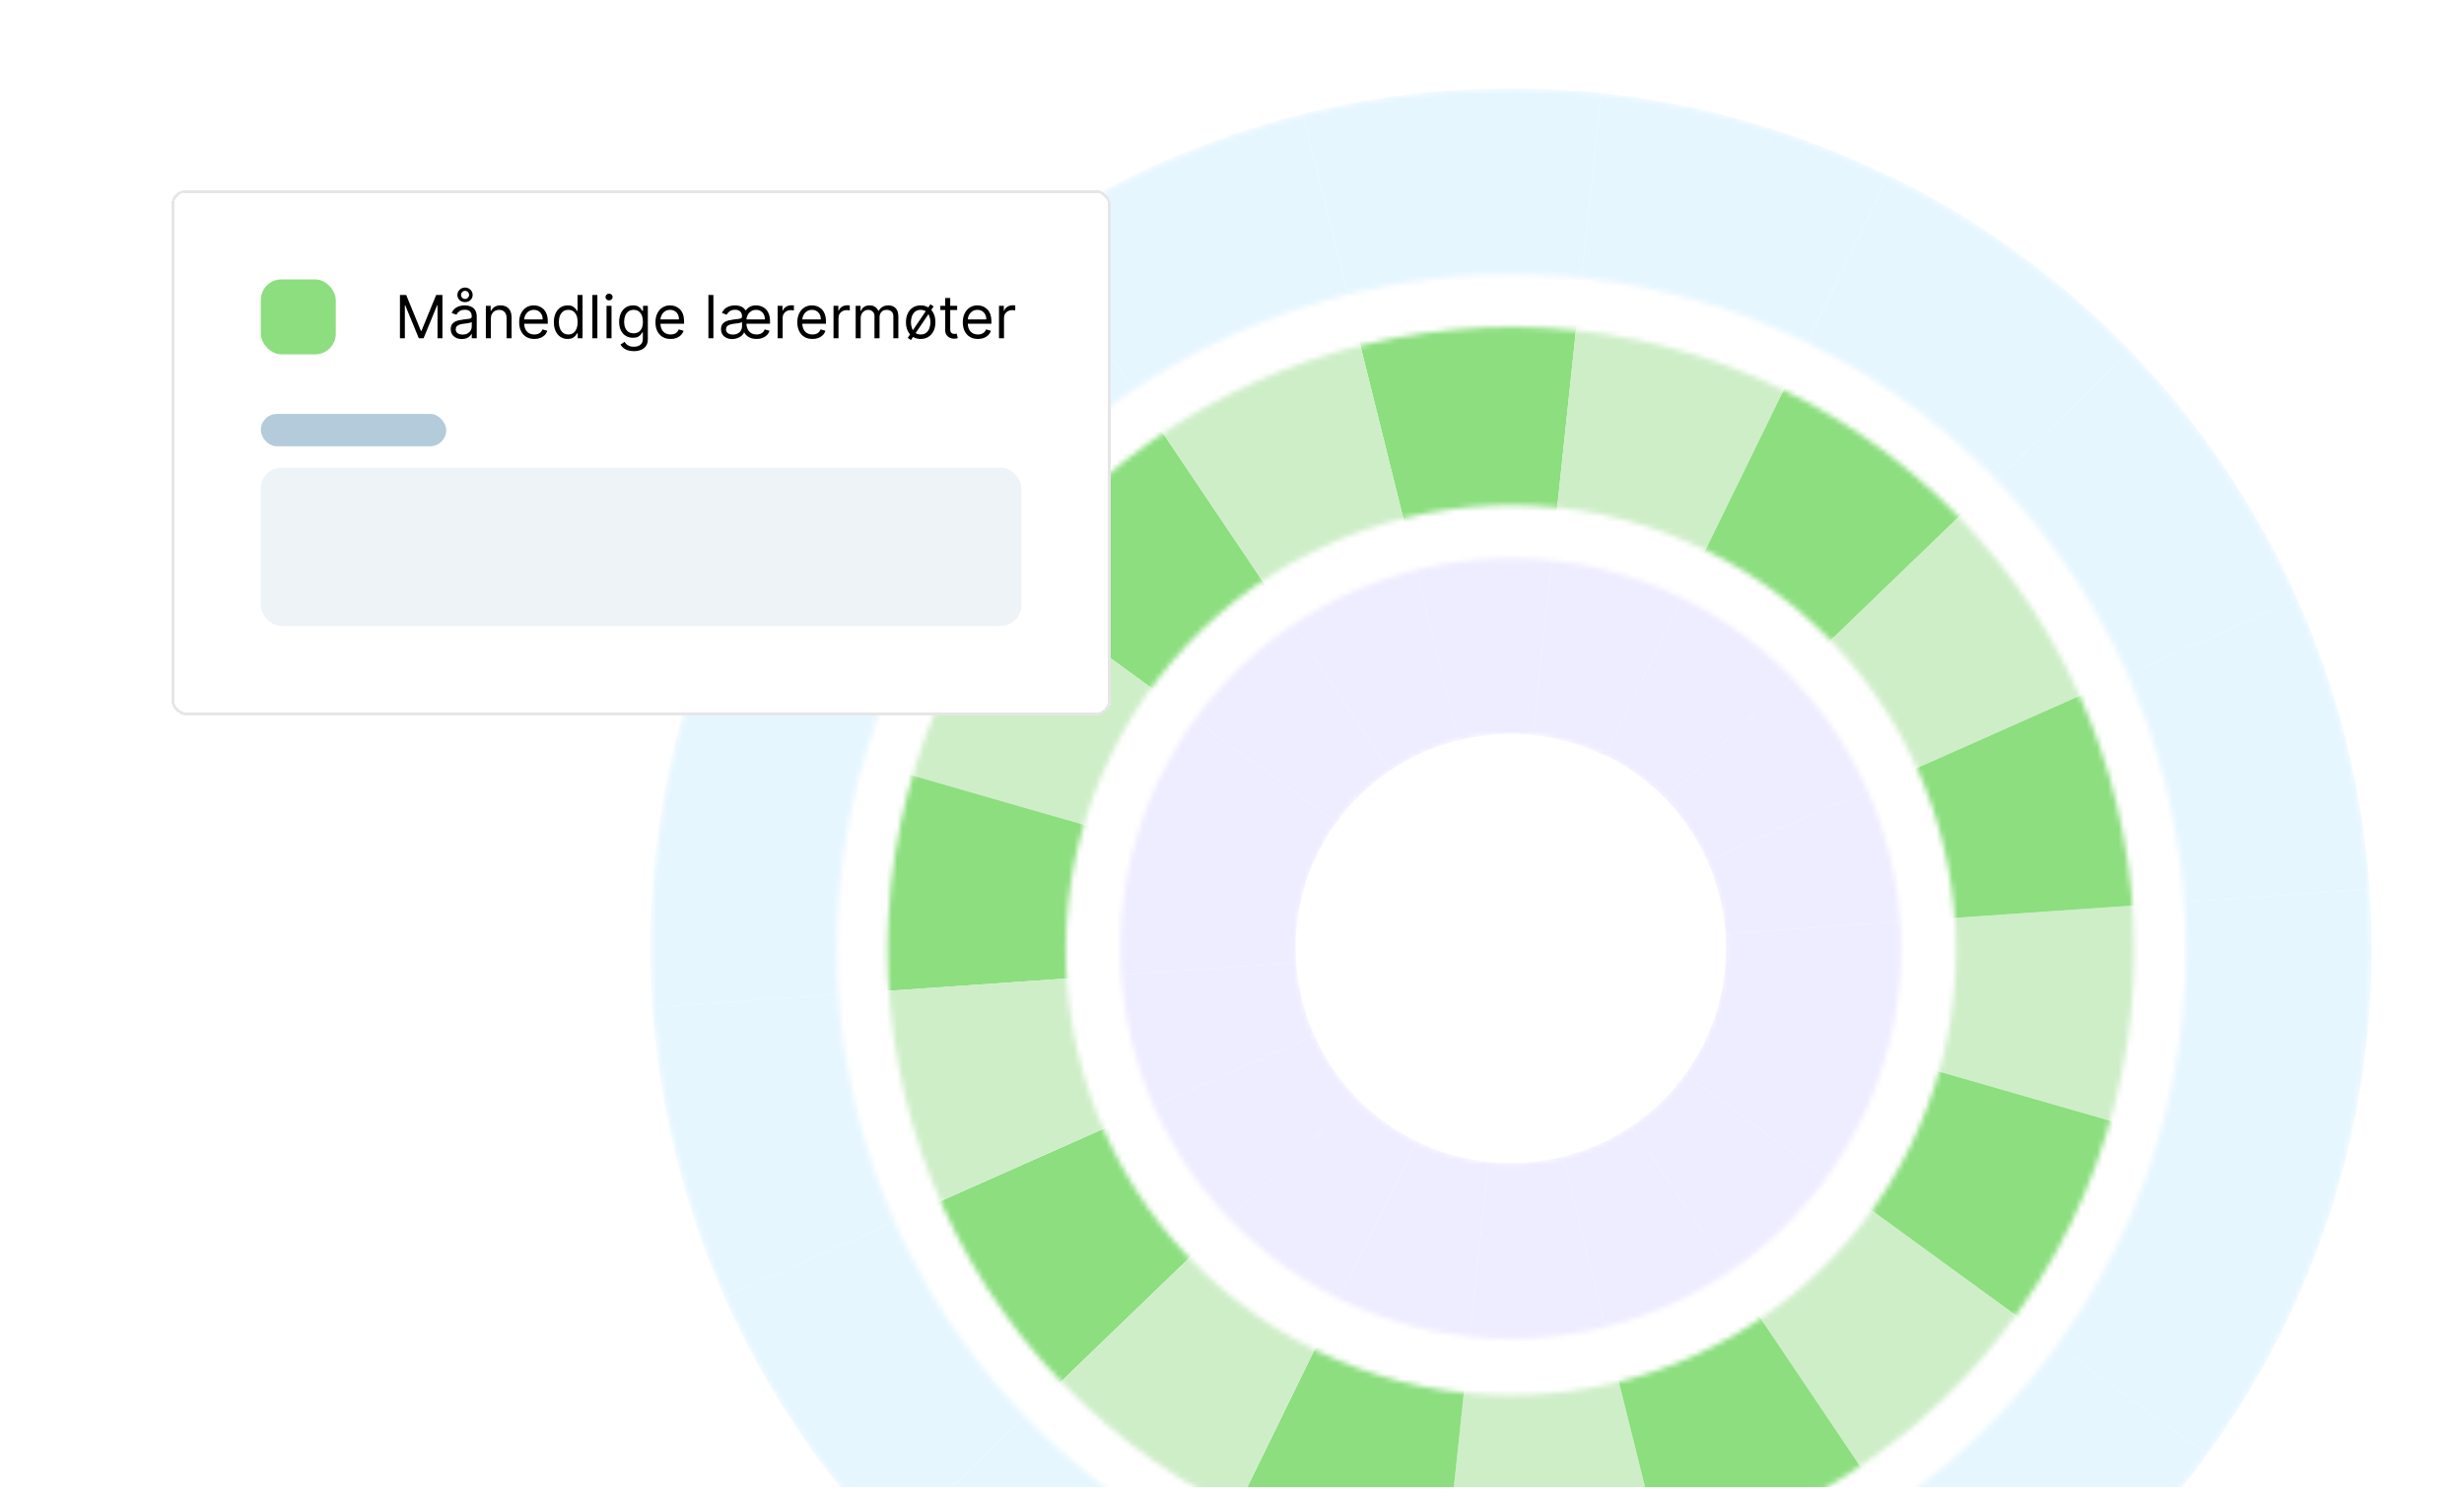 <svg width="460" height="278" viewBox="0 0 460 278" fill="none" xmlns="http://www.w3.org/2000/svg">
<g clip-path="url(#clip0_8660_9916)">
<rect width="460" height="277" transform="translate(0 0.7)" fill="white"/>
<mask id="mask0_8660_9916" style="mask-type:alpha" maskUnits="userSpaceOnUse" x="121" y="16" width="322" height="322">
<path fill-rule="evenodd" clip-rule="evenodd" d="M211.637 321.432C291.315 360.379 387.479 327.36 426.426 247.682C465.374 168.005 432.355 71.84 352.677 32.893C272.999 -6.054 176.834 26.964 137.887 106.642C98.94 186.32 131.959 282.485 211.637 321.432ZM226.854 290.297C289.337 320.839 364.748 294.946 395.29 232.463C425.832 169.981 399.939 94.569 337.457 64.027C274.974 33.485 199.563 59.378 169.021 121.861C138.479 184.344 164.372 259.755 226.854 290.297Z" fill="#D9D9D9"/>
</mask>
<g mask="url(#mask0_8660_9916)">
<path d="M349.425 276.983L371.87 310.321C387.17 300.04 400.838 287.031 412.061 271.573L379.567 247.923C371.15 259.516 360.9 269.273 349.425 276.983Z" fill="#E6F6FF"/>
<path d="M371.868 310.321L349.425 276.984C337.725 284.845 324.753 290.579 311.155 293.964L320.842 332.962C338.972 328.448 356.268 320.802 371.868 310.321Z" fill="#E6F6FF"/>
<path d="M390.389 229.911C387.254 236.326 383.622 242.337 379.567 247.923L412.058 271.573C417.467 264.126 422.307 256.11 426.488 247.556C430.669 239.003 434.022 230.259 436.575 221.417L397.955 210.306C396.037 216.938 393.525 223.495 390.389 229.911Z" fill="#E6F6FF"/>
<path d="M214.639 77.219L192.194 43.882C176.894 54.163 163.225 67.171 152.003 82.629L184.496 106.279C192.913 94.687 203.164 84.929 214.639 77.219Z" fill="#E6F6FF"/>
<path d="M294.678 57.325L298.914 17.356C280.09 15.365 261.245 16.756 243.223 21.243L252.91 60.241C266.427 56.875 280.56 55.831 294.678 57.325Z" fill="#E6F6FF"/>
<path d="M334.905 68.931L352.55 32.832C335.198 24.35 317.066 19.279 298.911 17.358L294.676 57.325C308.292 58.767 321.891 62.57 334.905 68.931Z" fill="#E6F6FF"/>
<path d="M192.194 43.881L214.637 77.218C226.337 69.357 239.31 63.623 252.908 60.239L243.221 21.241C225.09 25.754 207.794 33.401 192.194 43.881Z" fill="#E6F6FF"/>
<path d="M173.673 124.292C176.809 117.877 180.44 111.866 184.495 106.279L152.004 82.63C146.595 90.077 141.755 98.092 137.574 106.646C133.393 115.2 130.041 123.943 127.488 132.786L166.108 143.896C168.025 137.265 170.537 130.707 173.673 124.292Z" fill="#E6F6FF"/>
<path d="M161.815 185.279L121.721 188.047C120.435 169.659 122.303 150.882 127.607 132.531L166.229 143.643C162.252 157.406 160.85 171.488 161.815 185.279Z" fill="#E6F6FF"/>
<path d="M195.286 260.657L166.349 288.552C153.215 274.922 142.735 259.197 135.206 242.22L171.928 225.908C177.576 238.642 185.434 250.435 195.286 260.657Z" fill="#E6F6FF"/>
<path d="M229.156 285.27L211.511 321.369C194.159 312.888 179.018 301.695 166.35 288.55L195.286 260.657C204.788 270.514 216.142 278.909 229.156 285.27Z" fill="#E6F6FF"/>
<path d="M121.722 188.048L161.814 185.279C162.798 199.34 166.243 213.098 171.925 225.908L135.202 242.22C127.626 225.141 123.035 206.796 121.722 188.048Z" fill="#E6F6FF"/>
<path d="M402.307 168.797L442.401 166.028C443.687 184.417 441.819 203.194 436.515 221.545L397.893 210.433C401.87 196.67 403.272 182.588 402.307 168.797Z" fill="#E6F6FF"/>
<path d="M368.839 93.418L397.776 65.523C410.91 79.153 421.39 94.878 428.919 111.855L392.197 128.167C386.549 115.433 378.691 103.64 368.839 93.418Z" fill="#E6F6FF"/>
<path d="M334.968 68.805L352.614 32.706C369.965 41.188 385.106 52.38 397.774 65.526L368.838 93.418C359.336 83.561 347.982 75.166 334.968 68.805Z" fill="#E6F6FF"/>
<path d="M442.4 166.028L402.308 168.797C401.324 154.736 397.879 140.977 392.197 128.168L428.92 111.856C436.496 128.935 441.087 147.28 442.4 166.028Z" fill="#E6F6FF"/>
</g>
<mask id="mask1_8660_9916" style="mask-type:alpha" maskUnits="userSpaceOnUse" x="165" y="61" width="234" height="233">
<path fill-rule="evenodd" clip-rule="evenodd" d="M230.974 281.946C288.699 310.162 358.368 286.241 386.585 228.516C414.801 170.791 390.88 101.122 333.155 72.905C275.43 44.689 205.761 68.61 177.544 126.335C149.328 184.06 173.249 253.729 230.974 281.946ZM245.58 252.069C286.804 272.22 336.558 255.137 356.709 213.912C376.86 172.688 359.776 122.934 318.552 102.783C277.328 82.633 227.574 99.716 207.423 140.94C187.272 182.164 204.356 231.919 245.58 252.069Z" fill="#D9D9D9"/>
</mask>
<g mask="url(#mask1_8660_9916)">
<path d="M347.075 224.276C341.464 232.004 334.63 238.508 326.979 243.649L349.422 276.984C360.897 269.273 371.15 259.518 379.567 247.925L347.075 224.276Z" fill="#CEEEC8"/>
<path d="M273.623 256.911L269.386 296.879C283.504 298.373 297.637 297.33 311.155 293.964L301.468 254.968C292.457 257.211 283.034 257.908 273.622 256.91L273.623 256.911Z" fill="#CEEEC8"/>
<path d="M246.801 249.173L229.156 285.272C242.169 291.634 255.768 295.436 269.384 296.879L273.621 256.91C264.544 255.949 255.478 253.415 246.801 249.173Z" fill="#8CDE7F"/>
<path d="M301.466 254.968L311.153 293.964C324.75 290.579 337.722 284.845 349.422 276.983L326.98 243.648C319.18 248.888 310.532 252.711 301.467 254.968L301.466 254.968Z" fill="#8CDE7F"/>
<path d="M354.289 212.266C352.199 216.543 349.778 220.55 347.075 224.274L379.567 247.924C383.621 242.337 387.253 236.327 390.389 229.912C393.525 223.496 396.037 216.938 397.954 210.307L359.333 199.196C358.055 203.618 356.38 207.989 354.289 212.266Z" fill="#8CDE7F"/>
<path d="M216.984 129.928C222.596 122.2 229.43 115.696 237.081 110.555L214.638 77.22C203.162 84.93 192.91 94.686 184.493 106.279L216.984 129.928Z" fill="#8CDE7F"/>
<path d="M290.438 97.292L294.674 57.324C280.556 55.83 266.423 56.873 252.906 60.239L262.593 99.236C271.603 96.992 281.026 96.296 290.438 97.293L290.438 97.292Z" fill="#8CDE7F"/>
<path d="M317.258 105.03L334.904 68.931C321.89 62.57 308.291 58.767 294.676 57.325L290.439 97.293C299.515 98.255 308.582 100.789 317.258 105.03Z" fill="#CEEEC8"/>
<path d="M262.597 99.236L252.909 60.24C239.312 63.625 226.341 69.359 214.64 77.22L237.083 110.556C244.883 105.315 253.53 101.493 262.596 99.236L262.597 99.236Z" fill="#CEEEC8"/>
<path d="M209.768 141.937C211.859 137.66 214.279 133.653 216.983 129.929L184.491 106.279C180.436 111.866 176.805 117.876 173.669 124.292C170.533 130.707 168.021 137.265 166.104 143.896L204.725 155.007C206.003 150.585 207.678 146.214 209.768 141.937Z" fill="#CEEEC8"/>
<path d="M204.851 154.754C202.199 163.929 201.265 173.318 201.909 182.512L161.818 185.281C160.853 171.489 162.253 157.407 166.23 143.644L204.851 154.754Z" fill="#8CDE7F"/>
<path d="M224.218 232.762L195.282 260.658C185.431 250.435 177.572 238.642 171.925 225.908L208.646 209.597C212.411 218.085 217.65 225.948 224.219 232.763L224.218 232.762Z" fill="#8CDE7F"/>
<path d="M246.799 249.172L229.154 285.271C216.14 278.91 204.786 270.515 195.284 260.658L224.219 232.763C230.553 239.334 238.123 244.931 246.799 249.172Z" fill="#CEEEC8"/>
<path d="M208.646 209.597L171.924 225.908C166.242 213.099 162.799 199.342 161.814 185.28L201.905 182.511C202.561 191.885 204.857 201.057 208.645 209.597L208.646 209.597Z" fill="#CEEEC8"/>
<path d="M359.271 199.323C361.923 190.148 362.857 180.76 362.213 171.565L402.304 168.797C403.269 182.588 401.869 196.671 397.892 210.434L359.271 199.323Z" fill="#CEEEC8"/>
<path d="M339.903 121.315L368.839 93.419C378.69 103.642 386.549 115.435 392.196 128.169L355.475 144.48C351.71 135.992 346.471 128.129 339.902 121.314L339.903 121.315Z" fill="#CEEEC8"/>
<path d="M317.322 104.904L334.967 68.805C347.981 75.166 359.335 83.561 368.838 93.418L339.902 121.314C333.568 114.743 325.998 109.145 317.322 104.904Z" fill="#8CDE7F"/>
<path d="M355.474 144.48L392.196 128.169C397.878 140.977 401.321 154.735 402.306 168.797L362.215 171.566C361.559 162.191 359.263 153.02 355.475 144.48L355.474 144.48Z" fill="#8CDE7F"/>
</g>
<mask id="mask2_8660_9916" style="mask-type:alpha" maskUnits="userSpaceOnUse" x="209" y="104" width="146" height="146">
<path fill-rule="evenodd" clip-rule="evenodd" d="M250.046 242.536C286.185 260.201 329.801 245.225 347.466 209.086C365.131 172.947 350.155 129.33 314.016 111.665C277.877 94.001 234.261 108.977 216.596 145.115C198.931 181.254 213.907 224.871 250.046 242.536ZM264.4 213.177C284.324 222.916 308.371 214.66 318.109 194.736C327.848 174.812 319.592 150.765 299.668 141.026C279.744 131.288 255.698 139.544 245.959 159.468C236.22 179.392 244.476 203.438 264.4 213.177Z" fill="#D9D9D9"/>
</mask>
<g mask="url(#mask2_8660_9916)">
<path d="M277.855 216.943L273.618 256.911C283.03 257.908 292.452 257.211 301.464 254.968L291.777 215.972C287.272 217.094 282.56 217.442 277.854 216.944L277.855 216.943Z" fill="#EEECFF"/>
<path d="M304.533 210.31L326.976 243.646C334.626 238.505 341.46 232.001 347.072 224.273L314.58 200.624C311.775 204.488 308.358 207.74 304.533 210.31Z" fill="#EEECFF"/>
<path d="M264.444 213.074L246.798 249.173C255.474 253.414 264.54 255.949 273.618 256.91L277.854 216.943C273.316 216.462 268.782 215.194 264.445 213.074L264.444 213.074Z" fill="#EEECFF"/>
<path d="M291.778 215.97L301.465 254.967C310.529 252.71 319.177 248.887 326.977 243.646L304.534 210.311C300.634 212.932 296.311 214.842 291.778 215.97Z" fill="#EEECFF"/>
<path d="M359.336 199.197L320.716 188.087C320.077 190.297 319.24 192.483 318.194 194.622C317.149 196.761 315.938 198.764 314.587 200.626L347.077 224.275C349.781 220.551 352.202 216.544 354.292 212.267C356.383 207.99 358.058 203.619 359.336 199.197Z" fill="#EEECFF"/>
<path d="M286.204 137.26L290.44 97.292C281.029 96.295 271.606 96.992 262.594 99.235L272.282 138.231C276.787 137.109 281.499 136.761 286.204 137.259L286.204 137.26Z" fill="#EEECFF"/>
<path d="M259.527 143.892L237.084 110.556C229.434 115.697 222.599 122.201 216.988 129.929L249.479 153.579C252.285 149.714 255.702 146.462 259.527 143.892Z" fill="#EEECFF"/>
<path d="M299.614 141.129L317.259 105.03C308.584 100.789 299.518 98.254 290.44 97.293L286.203 137.26C290.742 137.741 295.275 139.009 299.612 141.129L299.614 141.129Z" fill="#EEECFF"/>
<path d="M272.283 138.232L262.596 99.236C253.531 101.492 244.883 105.316 237.083 110.556L259.526 143.892C263.426 141.271 267.75 139.361 272.283 138.232Z" fill="#EEECFF"/>
<path d="M204.728 155.006L243.348 166.117C243.987 163.907 244.824 161.721 245.869 159.582C246.915 157.443 248.125 155.44 249.477 153.578L216.986 129.929C214.282 133.653 211.862 137.66 209.771 141.937C207.68 146.214 206.006 150.585 204.728 155.006Z" fill="#EEECFF"/>
<path d="M253.155 204.869L224.219 232.764C217.651 225.95 212.412 218.087 208.647 209.598L245.369 193.287C247.251 197.531 249.871 201.463 253.154 204.87L253.155 204.869Z" fill="#EEECFF"/>
<path d="M241.999 179.743L201.908 182.511C201.265 173.317 202.199 163.928 204.85 154.753L243.47 165.864C242.145 170.452 241.677 175.145 241.999 179.743Z" fill="#EEECFF"/>
<path d="M264.442 213.073L246.796 249.172C238.121 244.932 230.551 239.335 224.216 232.763L253.152 204.868C256.319 208.154 260.104 210.952 264.441 213.072L264.442 213.073Z" fill="#EEECFF"/>
<path d="M245.368 193.285L208.647 209.597C204.859 201.058 202.563 191.885 201.907 182.511L241.998 179.743C242.325 184.43 243.474 189.015 245.368 193.285Z" fill="#EEECFF"/>
<path d="M310.968 149.208L339.903 121.313C346.471 128.127 351.71 135.99 355.475 144.479L318.754 160.79C316.871 156.546 314.251 152.614 310.968 149.207L310.968 149.208Z" fill="#EEECFF"/>
<path d="M322.123 174.335L362.214 171.566C362.857 180.76 361.923 190.149 359.272 199.324L320.652 188.213C321.977 183.626 322.445 178.932 322.123 174.335Z" fill="#EEECFF"/>
<path d="M299.677 141.003L317.323 104.904C325.998 109.144 333.568 114.741 339.903 121.314L310.968 149.208C307.8 145.923 304.015 143.124 299.678 141.004L299.677 141.003Z" fill="#EEECFF"/>
<path d="M318.753 160.791L355.475 144.48C359.263 153.019 361.558 162.191 362.214 171.566L322.123 174.334C321.796 169.647 320.647 165.061 318.753 160.791Z" fill="#EEECFF"/>
</g>
<g filter="url(#filter0_d_8660_9916)">
<rect x="32" y="32.7" width="175.37" height="98.072" rx="2.781" fill="white" shape-rendering="crispEdges"/>
<rect x="32.25" y="32.95" width="174.87" height="97.572" rx="2.531" stroke="black" stroke-opacity="0.1" stroke-width="0.5" shape-rendering="crispEdges"/>
<rect x="48.685" y="49.385" width="14" height="14" rx="3.862" fill="#8CDE7F"/>
<path d="M74.665 52.295H75.834L78.584 59.01H78.678L81.428 52.295H82.597V60.385H81.681V54.239H81.602L79.073 60.385H78.189L75.661 54.239H75.582V60.385H74.665V52.295ZM86.22 60.527C85.836 60.527 85.487 60.455 85.173 60.31C84.86 60.163 84.611 59.95 84.427 59.674C84.243 59.395 84.15 59.058 84.15 58.663C84.15 58.315 84.219 58.033 84.356 57.817C84.493 57.599 84.676 57.428 84.905 57.304C85.134 57.18 85.387 57.088 85.663 57.027C85.942 56.964 86.223 56.914 86.505 56.877C86.873 56.83 87.172 56.794 87.401 56.771C87.633 56.744 87.802 56.701 87.907 56.64C88.015 56.58 88.069 56.474 88.069 56.324V56.293C88.069 55.903 87.962 55.6 87.749 55.384C87.538 55.168 87.218 55.06 86.789 55.06C86.344 55.06 85.995 55.158 85.742 55.353C85.489 55.547 85.312 55.755 85.209 55.977L84.324 55.661C84.482 55.292 84.693 55.005 84.956 54.8C85.222 54.592 85.512 54.447 85.825 54.365C86.141 54.281 86.452 54.239 86.757 54.239C86.952 54.239 87.176 54.262 87.429 54.31C87.684 54.355 87.931 54.448 88.168 54.59C88.407 54.732 88.606 54.947 88.764 55.234C88.922 55.521 89.001 55.906 89.001 56.388V60.385H88.069V59.563H88.022C87.958 59.695 87.853 59.836 87.706 59.986C87.558 60.136 87.362 60.264 87.117 60.369C86.872 60.474 86.573 60.527 86.22 60.527ZM86.362 59.69C86.731 59.69 87.042 59.617 87.295 59.472C87.55 59.328 87.742 59.141 87.871 58.912C88.003 58.682 88.069 58.442 88.069 58.189V57.336C88.029 57.383 87.942 57.426 87.808 57.466C87.677 57.503 87.524 57.536 87.35 57.565C87.179 57.591 87.012 57.615 86.848 57.636C86.688 57.654 86.557 57.67 86.457 57.683C86.215 57.715 85.989 57.766 85.778 57.837C85.57 57.906 85.401 58.01 85.272 58.149C85.146 58.286 85.083 58.473 85.083 58.71C85.083 59.034 85.202 59.279 85.442 59.445C85.684 59.608 85.991 59.69 86.362 59.69ZM86.821 53.638C86.552 53.638 86.308 53.579 86.09 53.461C85.874 53.342 85.701 53.181 85.572 52.979C85.446 52.776 85.383 52.548 85.383 52.295C85.383 52.042 85.446 51.811 85.572 51.6C85.701 51.389 85.874 51.221 86.09 51.094C86.308 50.968 86.552 50.905 86.821 50.905C87.089 50.905 87.33 50.968 87.543 51.094C87.759 51.221 87.929 51.389 88.053 51.6C88.18 51.811 88.243 52.042 88.243 52.295C88.243 52.548 88.18 52.776 88.053 52.979C87.929 53.181 87.759 53.342 87.543 53.461C87.33 53.579 87.089 53.638 86.821 53.638ZM86.821 53.038C87.042 53.038 87.224 52.961 87.366 52.809C87.508 52.656 87.579 52.485 87.579 52.295C87.579 52.098 87.508 51.92 87.366 51.762C87.224 51.601 87.042 51.521 86.821 51.521C86.599 51.521 86.418 51.601 86.275 51.762C86.133 51.92 86.062 52.098 86.062 52.295C86.062 52.485 86.133 52.656 86.275 52.809C86.418 52.961 86.599 53.038 86.821 53.038ZM91.635 56.735V60.385H90.703V54.318H91.603V55.266H91.682C91.824 54.958 92.04 54.71 92.33 54.523C92.62 54.333 92.994 54.239 93.452 54.239C93.863 54.239 94.222 54.323 94.53 54.492C94.838 54.657 95.078 54.91 95.249 55.25C95.42 55.587 95.506 56.014 95.506 56.53V60.385H94.574V56.593C94.574 56.116 94.45 55.745 94.202 55.479C93.955 55.21 93.615 55.076 93.183 55.076C92.886 55.076 92.62 55.141 92.385 55.27C92.154 55.399 91.971 55.587 91.836 55.834C91.702 56.082 91.635 56.382 91.635 56.735ZM99.753 60.511C99.169 60.511 98.664 60.382 98.24 60.124C97.819 59.864 97.494 59.5 97.265 59.034C97.038 58.565 96.925 58.02 96.925 57.399C96.925 56.777 97.038 56.23 97.265 55.755C97.494 55.279 97.812 54.907 98.221 54.642C98.631 54.373 99.111 54.239 99.659 54.239C99.975 54.239 100.287 54.291 100.595 54.397C100.903 54.502 101.183 54.673 101.436 54.91C101.689 55.145 101.89 55.455 102.04 55.842C102.19 56.23 102.266 56.706 102.266 57.272V57.667H97.589V56.861H101.318C101.318 56.519 101.249 56.214 101.112 55.945C100.978 55.676 100.786 55.465 100.535 55.309C100.288 55.154 99.996 55.076 99.659 55.076C99.287 55.076 98.966 55.168 98.695 55.353C98.426 55.534 98.219 55.771 98.075 56.064C97.93 56.356 97.857 56.669 97.857 57.004V57.541C97.857 57.999 97.936 58.388 98.094 58.706C98.255 59.022 98.477 59.263 98.762 59.429C99.046 59.592 99.377 59.674 99.753 59.674C99.998 59.674 100.219 59.64 100.417 59.571C100.617 59.5 100.79 59.395 100.934 59.255C101.079 59.113 101.191 58.937 101.27 58.726L102.171 58.979C102.076 59.284 101.917 59.553 101.693 59.785C101.469 60.014 101.192 60.193 100.863 60.322C100.534 60.448 100.164 60.511 99.753 60.511ZM105.975 60.511C105.469 60.511 105.023 60.384 104.636 60.128C104.248 59.87 103.946 59.507 103.727 59.038C103.509 58.567 103.399 58.01 103.399 57.367C103.399 56.73 103.509 56.177 103.727 55.708C103.946 55.239 104.25 54.877 104.64 54.622C105.029 54.366 105.48 54.239 105.99 54.239C106.386 54.239 106.698 54.304 106.927 54.436C107.158 54.565 107.335 54.713 107.456 54.879C107.58 55.042 107.676 55.176 107.744 55.282H107.823V52.295H108.756V60.385H107.855V59.453H107.744C107.676 59.563 107.578 59.703 107.452 59.871C107.326 60.037 107.145 60.186 106.911 60.318C106.676 60.447 106.364 60.511 105.975 60.511ZM106.101 59.674C106.475 59.674 106.791 59.577 107.049 59.382C107.307 59.184 107.503 58.912 107.638 58.564C107.772 58.214 107.839 57.809 107.839 57.351C107.839 56.898 107.773 56.502 107.642 56.162C107.51 55.82 107.315 55.554 107.057 55.364C106.799 55.172 106.48 55.076 106.101 55.076C105.706 55.076 105.377 55.178 105.114 55.38C104.853 55.58 104.657 55.853 104.525 56.198C104.396 56.54 104.331 56.925 104.331 57.351C104.331 57.783 104.397 58.176 104.529 58.529C104.663 58.879 104.861 59.158 105.121 59.366C105.385 59.571 105.711 59.674 106.101 59.674ZM111.525 52.295V60.385H110.592V52.295H111.525ZM113.232 60.385V54.318H114.164V60.385H113.232ZM113.706 53.306C113.524 53.306 113.368 53.245 113.236 53.121C113.107 52.997 113.042 52.848 113.042 52.674C113.042 52.501 113.107 52.352 113.236 52.228C113.368 52.104 113.524 52.042 113.706 52.042C113.888 52.042 114.043 52.104 114.172 52.228C114.304 52.352 114.37 52.501 114.37 52.674C114.37 52.848 114.304 52.997 114.172 53.121C114.043 53.245 113.888 53.306 113.706 53.306ZM118.321 62.787C117.87 62.787 117.483 62.729 117.159 62.613C116.836 62.5 116.566 62.349 116.35 62.163C116.136 61.978 115.966 61.781 115.84 61.57L116.583 61.049C116.667 61.159 116.774 61.286 116.903 61.428C117.032 61.573 117.208 61.698 117.432 61.803C117.658 61.911 117.955 61.965 118.321 61.965C118.811 61.965 119.215 61.846 119.533 61.609C119.852 61.373 120.011 61.001 120.011 60.496V59.263H119.932C119.864 59.374 119.766 59.511 119.64 59.674C119.516 59.835 119.337 59.978 119.103 60.105C118.871 60.228 118.558 60.29 118.163 60.29C117.673 60.29 117.233 60.174 116.843 59.943C116.456 59.711 116.15 59.374 115.923 58.931C115.699 58.489 115.587 57.952 115.587 57.32C115.587 56.698 115.697 56.157 115.915 55.696C116.134 55.233 116.438 54.875 116.828 54.622C117.217 54.366 117.668 54.239 118.179 54.239C118.574 54.239 118.887 54.304 119.119 54.436C119.353 54.565 119.532 54.713 119.656 54.879C119.782 55.042 119.88 55.176 119.948 55.282H120.043V54.318H120.944V60.559C120.944 61.08 120.825 61.504 120.588 61.831C120.354 62.16 120.038 62.401 119.64 62.554C119.245 62.709 118.805 62.787 118.321 62.787ZM118.289 59.453C118.663 59.453 118.979 59.367 119.237 59.196C119.495 59.025 119.691 58.779 119.826 58.457C119.96 58.136 120.027 57.752 120.027 57.304C120.027 56.867 119.961 56.481 119.83 56.147C119.698 55.812 119.503 55.55 119.245 55.361C118.987 55.171 118.668 55.076 118.289 55.076C117.894 55.076 117.565 55.176 117.302 55.376C117.041 55.576 116.845 55.845 116.713 56.182C116.584 56.519 116.519 56.893 116.519 57.304C116.519 57.725 116.585 58.098 116.717 58.422C116.851 58.743 117.049 58.996 117.31 59.18C117.573 59.362 117.899 59.453 118.289 59.453ZM125.194 60.511C124.609 60.511 124.105 60.382 123.681 60.124C123.26 59.864 122.934 59.5 122.705 59.034C122.479 58.565 122.366 58.02 122.366 57.399C122.366 56.777 122.479 56.23 122.705 55.755C122.934 55.279 123.253 54.907 123.661 54.642C124.072 54.373 124.551 54.239 125.099 54.239C125.415 54.239 125.727 54.291 126.035 54.397C126.343 54.502 126.624 54.673 126.877 54.91C127.129 55.145 127.331 55.455 127.481 55.842C127.631 56.23 127.706 56.706 127.706 57.272V57.667H123.029V56.861H126.758C126.758 56.519 126.69 56.214 126.553 55.945C126.418 55.676 126.226 55.465 125.976 55.309C125.729 55.154 125.436 55.076 125.099 55.076C124.728 55.076 124.407 55.168 124.135 55.353C123.867 55.534 123.66 55.771 123.515 56.064C123.37 56.356 123.298 56.669 123.298 57.004V57.541C123.298 57.999 123.377 58.388 123.535 58.706C123.696 59.022 123.918 59.263 124.202 59.429C124.487 59.592 124.817 59.674 125.194 59.674C125.439 59.674 125.66 59.64 125.858 59.571C126.058 59.5 126.23 59.395 126.375 59.255C126.52 59.113 126.632 58.937 126.711 58.726L127.611 58.979C127.517 59.284 127.357 59.553 127.133 59.785C126.91 60.014 126.633 60.193 126.304 60.322C125.975 60.448 125.605 60.511 125.194 60.511ZM133.185 52.295V60.385H132.253V52.295H133.185ZM141.244 60.511C140.573 60.511 140.014 60.347 139.569 60.018C139.124 59.686 138.85 59.255 138.748 58.726L138.922 55.708C139.119 55.25 139.405 54.89 139.779 54.63C140.155 54.369 140.612 54.239 141.149 54.239C141.465 54.239 141.777 54.291 142.086 54.397C142.394 54.502 142.674 54.673 142.927 54.91C143.18 55.145 143.381 55.455 143.531 55.842C143.681 56.23 143.756 56.706 143.756 57.272V57.667H139.08V56.861H142.808C142.808 56.519 142.74 56.214 142.603 55.945C142.469 55.676 142.276 55.465 142.026 55.309C141.779 55.154 141.486 55.076 141.149 55.076C140.778 55.076 140.457 55.168 140.186 55.353C139.917 55.534 139.71 55.773 139.565 56.068C139.421 56.36 139.348 56.672 139.348 57.004V57.541C139.348 57.999 139.428 58.388 139.589 58.706C139.75 59.022 139.972 59.263 140.257 59.429C140.541 59.592 140.87 59.674 141.244 59.674C141.489 59.674 141.71 59.64 141.908 59.571C142.108 59.5 142.28 59.395 142.425 59.255C142.57 59.113 142.682 58.937 142.761 58.726L143.662 58.979C143.567 59.284 143.408 59.553 143.184 59.785C142.96 60.014 142.683 60.193 142.354 60.322C142.025 60.448 141.655 60.511 141.244 60.511ZM136.82 59.69C137.189 59.69 137.499 59.617 137.752 59.472C138.008 59.328 138.2 59.141 138.329 58.912C138.461 58.682 138.527 58.442 138.527 58.189V57.336C138.487 57.383 138.4 57.426 138.266 57.466C138.134 57.503 137.981 57.536 137.808 57.565C137.636 57.591 137.469 57.615 137.306 57.636C137.145 57.654 137.015 57.67 136.915 57.683C136.673 57.715 136.446 57.766 136.235 57.837C136.027 57.906 135.859 58.01 135.73 58.149C135.603 58.286 135.54 58.473 135.54 58.71C135.54 59.034 135.66 59.279 135.9 59.445C136.142 59.608 136.449 59.69 136.82 59.69ZM136.678 60.527C136.293 60.527 135.944 60.455 135.631 60.31C135.318 60.163 135.069 59.95 134.885 59.674C134.7 59.395 134.608 59.058 134.608 58.663C134.608 58.315 134.676 58.033 134.813 57.817C134.953 57.599 135.136 57.428 135.362 57.304C135.592 57.178 135.846 57.084 136.125 57.023C136.404 56.96 136.683 56.912 136.962 56.877C137.331 56.83 137.63 56.793 137.859 56.767C138.091 56.74 138.259 56.697 138.365 56.636C138.473 56.576 138.527 56.472 138.527 56.324V56.293C138.527 55.906 138.42 55.604 138.207 55.388C137.993 55.17 137.673 55.06 137.247 55.06C136.804 55.06 136.455 55.158 136.2 55.353C135.947 55.547 135.769 55.755 135.667 55.977L134.782 55.661C134.94 55.292 135.15 55.005 135.414 54.8C135.68 54.592 135.969 54.447 136.283 54.365C136.599 54.281 136.91 54.239 137.215 54.239C137.378 54.239 137.563 54.254 137.768 54.286C137.974 54.315 138.18 54.374 138.388 54.464C138.596 54.553 138.786 54.686 138.957 54.863C139.128 55.039 139.259 55.274 139.348 55.566L138.985 59.279H138.906C138.827 59.505 138.678 59.714 138.459 59.903C138.243 60.093 137.98 60.244 137.669 60.357C137.361 60.471 137.031 60.527 136.678 60.527ZM145.179 60.385V54.318H146.08V55.234H146.143C146.254 54.934 146.454 54.69 146.744 54.503C147.033 54.316 147.36 54.223 147.723 54.223C147.792 54.223 147.877 54.224 147.98 54.227C148.083 54.229 148.16 54.233 148.213 54.239V55.187C148.182 55.179 148.109 55.167 147.996 55.151C147.885 55.133 147.768 55.123 147.644 55.123C147.349 55.123 147.086 55.185 146.854 55.309C146.625 55.43 146.444 55.599 146.309 55.815C146.178 56.028 146.112 56.272 146.112 56.545V60.385H145.179ZM151.677 60.511C151.093 60.511 150.588 60.382 150.165 60.124C149.743 59.864 149.418 59.5 149.189 59.034C148.962 58.565 148.849 58.02 148.849 57.399C148.849 56.777 148.962 56.23 149.189 55.755C149.418 55.279 149.737 54.907 150.145 54.642C150.556 54.373 151.035 54.239 151.583 54.239C151.899 54.239 152.211 54.291 152.519 54.397C152.827 54.502 153.107 54.673 153.36 54.91C153.613 55.145 153.814 55.455 153.965 55.842C154.115 56.23 154.19 56.706 154.19 57.272V57.667H149.513V56.861H153.242C153.242 56.519 153.173 56.214 153.036 55.945C152.902 55.676 152.71 55.465 152.46 55.309C152.212 55.154 151.92 55.076 151.583 55.076C151.211 55.076 150.89 55.168 150.619 55.353C150.35 55.534 150.143 55.771 149.999 56.064C149.854 56.356 149.781 56.669 149.781 57.004V57.541C149.781 57.999 149.86 58.388 150.018 58.706C150.179 59.022 150.402 59.263 150.686 59.429C150.97 59.592 151.301 59.674 151.677 59.674C151.922 59.674 152.144 59.64 152.341 59.571C152.541 59.5 152.714 59.395 152.858 59.255C153.003 59.113 153.115 58.937 153.194 58.726L154.095 58.979C154 59.284 153.841 59.553 153.617 59.785C153.393 60.014 153.117 60.193 152.787 60.322C152.458 60.448 152.088 60.511 151.677 60.511ZM155.608 60.385V54.318H156.508V55.234H156.572C156.682 54.934 156.882 54.69 157.172 54.503C157.462 54.316 157.788 54.223 158.152 54.223C158.22 54.223 158.306 54.224 158.408 54.227C158.511 54.229 158.589 54.233 158.641 54.239V55.187C158.61 55.179 158.537 55.167 158.424 55.151C158.314 55.133 158.196 55.123 158.073 55.123C157.778 55.123 157.514 55.185 157.283 55.309C157.054 55.43 156.872 55.599 156.737 55.815C156.606 56.028 156.54 56.272 156.54 56.545V60.385H155.608ZM159.746 60.385V54.318H160.647V55.266H160.726C160.853 54.942 161.057 54.69 161.338 54.511C161.62 54.33 161.959 54.239 162.354 54.239C162.754 54.239 163.087 54.33 163.353 54.511C163.622 54.69 163.831 54.942 163.981 55.266H164.044C164.2 54.952 164.433 54.703 164.743 54.519C165.054 54.332 165.427 54.239 165.861 54.239C166.404 54.239 166.847 54.408 167.192 54.748C167.537 55.085 167.71 55.611 167.71 56.324V60.385H166.778V56.324C166.778 55.877 166.655 55.557 166.41 55.364C166.165 55.172 165.877 55.076 165.545 55.076C165.119 55.076 164.788 55.205 164.554 55.463C164.319 55.719 164.202 56.042 164.202 56.435V60.385H163.254V56.23C163.254 55.885 163.142 55.607 162.918 55.396C162.695 55.183 162.406 55.076 162.053 55.076C161.811 55.076 161.585 55.141 161.374 55.27C161.166 55.399 160.997 55.578 160.868 55.807C160.742 56.033 160.679 56.295 160.679 56.593V60.385H159.746ZM170.062 60.717L169.462 60.306L173.696 54.033L174.297 54.444L170.062 60.717ZM171.879 60.511C171.331 60.511 170.851 60.381 170.437 60.12C170.027 59.86 169.705 59.495 169.474 59.026C169.245 58.557 169.13 58.01 169.13 57.383C169.13 56.751 169.245 56.199 169.474 55.728C169.705 55.257 170.027 54.89 170.437 54.63C170.851 54.369 171.331 54.239 171.879 54.239C172.427 54.239 172.906 54.369 173.317 54.63C173.731 54.89 174.052 55.257 174.281 55.728C174.513 56.199 174.629 56.751 174.629 57.383C174.629 58.01 174.513 58.557 174.281 59.026C174.052 59.495 173.731 59.86 173.317 60.12C172.906 60.381 172.427 60.511 171.879 60.511ZM171.879 59.674C172.295 59.674 172.638 59.567 172.906 59.354C173.175 59.141 173.374 58.86 173.503 58.513C173.632 58.165 173.696 57.788 173.696 57.383C173.696 56.977 173.632 56.599 173.503 56.249C173.374 55.899 173.175 55.616 172.906 55.4C172.638 55.184 172.295 55.076 171.879 55.076C171.463 55.076 171.121 55.184 170.852 55.4C170.584 55.616 170.385 55.899 170.256 56.249C170.127 56.599 170.062 56.977 170.062 57.383C170.062 57.788 170.127 58.165 170.256 58.513C170.385 58.86 170.584 59.141 170.852 59.354C171.121 59.567 171.463 59.674 171.879 59.674ZM178.69 54.318V55.108H175.546V54.318H178.69ZM176.462 52.864H177.395V58.647C177.395 58.91 177.433 59.108 177.509 59.239C177.588 59.368 177.688 59.455 177.809 59.5C177.933 59.542 178.063 59.563 178.2 59.563C178.303 59.563 178.387 59.558 178.453 59.548C178.519 59.534 178.572 59.524 178.611 59.516L178.801 60.353C178.738 60.377 178.649 60.401 178.536 60.425C178.423 60.451 178.279 60.464 178.106 60.464C177.842 60.464 177.584 60.407 177.331 60.294C177.081 60.181 176.873 60.008 176.707 59.777C176.544 59.545 176.462 59.253 176.462 58.9V52.864ZM182.571 60.511C181.987 60.511 181.482 60.382 181.058 60.124C180.637 59.864 180.312 59.5 180.083 59.034C179.856 58.565 179.743 58.02 179.743 57.399C179.743 56.777 179.856 56.23 180.083 55.755C180.312 55.279 180.63 54.907 181.039 54.642C181.449 54.373 181.929 54.239 182.476 54.239C182.792 54.239 183.104 54.291 183.413 54.397C183.721 54.502 184.001 54.673 184.254 54.91C184.507 55.145 184.708 55.455 184.858 55.842C185.008 56.23 185.083 56.706 185.083 57.272V57.667H180.407V56.861H184.135C184.135 56.519 184.067 56.214 183.93 55.945C183.796 55.676 183.603 55.465 183.353 55.309C183.106 55.154 182.813 55.076 182.476 55.076C182.105 55.076 181.784 55.168 181.513 55.353C181.244 55.534 181.037 55.771 180.892 56.064C180.748 56.356 180.675 56.669 180.675 57.004V57.541C180.675 57.999 180.754 58.388 180.912 58.706C181.073 59.022 181.295 59.263 181.58 59.429C181.864 59.592 182.195 59.674 182.571 59.674C182.816 59.674 183.037 59.64 183.235 59.571C183.435 59.5 183.607 59.395 183.752 59.255C183.897 59.113 184.009 58.937 184.088 58.726L184.989 58.979C184.894 59.284 184.735 59.553 184.511 59.785C184.287 60.014 184.01 60.193 183.681 60.322C183.352 60.448 182.982 60.511 182.571 60.511ZM186.502 60.385V54.318H187.402V55.234H187.465C187.576 54.934 187.776 54.69 188.066 54.503C188.355 54.316 188.682 54.223 189.045 54.223C189.114 54.223 189.199 54.224 189.302 54.227C189.405 54.229 189.483 54.233 189.535 54.239V55.187C189.504 55.179 189.431 55.167 189.318 55.151C189.207 55.133 189.09 55.123 188.966 55.123C188.671 55.123 188.408 55.185 188.176 55.309C187.947 55.43 187.766 55.599 187.631 55.815C187.5 56.028 187.434 56.272 187.434 56.545V60.385H186.502Z" fill="black"/>
<rect x="48.685" y="74.508" width="34.62" height="6.035" rx="3.018" fill="#005387" fill-opacity="0.3"/>
<rect x="48.685" y="84.544" width="142" height="29.543" rx="3.862" fill="#005387" fill-opacity="0.07"/>
</g>
</g>
<defs>
<filter id="filter0_d_8660_9916" x="15.315" y="18.795" width="208.741" height="131.443" filterUnits="userSpaceOnUse" color-interpolation-filters="sRGB">
<feFlood flood-opacity="0" result="BackgroundImageFix"/>
<feColorMatrix in="SourceAlpha" type="matrix" values="0 0 0 0 0 0 0 0 0 0 0 0 0 0 0 0 0 0 127 0" result="hardAlpha"/>
<feOffset dy="2.781"/>
<feGaussianBlur stdDeviation="8.343"/>
<feComposite in2="hardAlpha" operator="out"/>
<feColorMatrix type="matrix" values="0 0 0 0 0 0 0 0 0 0 0 0 0 0 0 0 0 0 0.03 0"/>
<feBlend mode="normal" in2="BackgroundImageFix" result="effect1_dropShadow_8660_9916"/>
<feBlend mode="normal" in="SourceGraphic" in2="effect1_dropShadow_8660_9916" result="shape"/>
</filter>
<clipPath id="clip0_8660_9916">
<rect width="460" height="277" fill="white" transform="translate(0 0.7)"/>
</clipPath>
</defs>
</svg>
